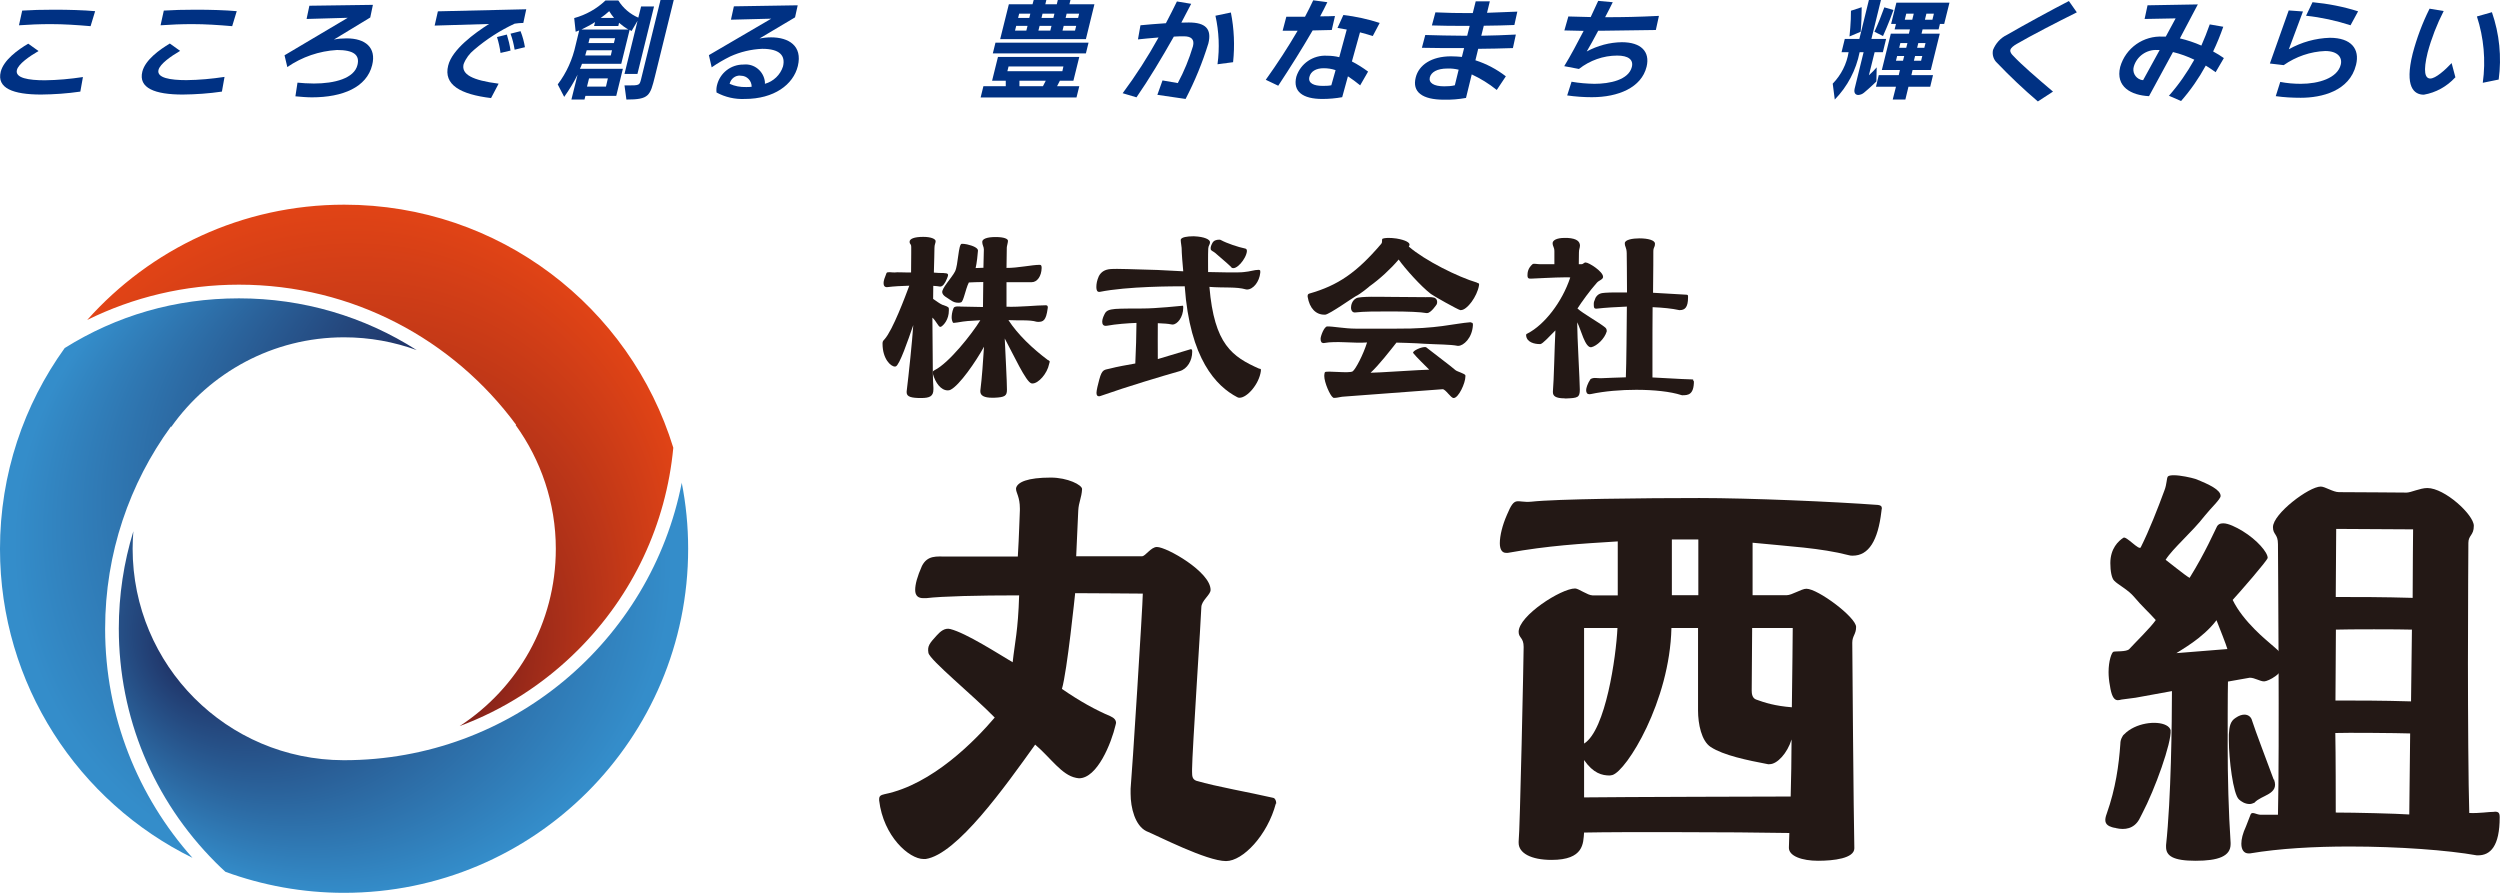 <?xml version="1.0" encoding="UTF-8"?><svg id="_レイヤー_1" xmlns="http://www.w3.org/2000/svg" xmlns:xlink="http://www.w3.org/1999/xlink" viewBox="0 0 170.02 60.73"><defs><style>.cls-1{fill:#231815;}.cls-1,.cls-2,.cls-3,.cls-4,.cls-5{stroke-width:0px;}.cls-2{fill:url(#_名称未設定グラデーション_46);}.cls-3{fill:url(#_名称未設定グラデーション_32);}.cls-4{fill:url(#_名称未設定グラデーション_17);}.cls-5{fill:#003183;}</style><radialGradient id="_名称未設定グラデーション_17" cx="23.45" cy="37.18" fx="30.36" fy="47.96" r="23.64" gradientUnits="userSpaceOnUse"><stop offset="0" stop-color="#751c1b"/><stop offset="1" stop-color="#e24416"/></radialGradient><radialGradient id="_名称未設定グラデーション_46" cx="23.97" cy="37.14" fx="38.73" fy="19.44" r="23.05" gradientUnits="userSpaceOnUse"><stop offset=".22" stop-color="#1e2c5f"/><stop offset="1" stop-color="#348dca"/></radialGradient><radialGradient id="_名称未設定グラデーション_32" cx="23.63" cy="37.91" fx="12.55" fy="44.89" r="23.84" gradientUnits="userSpaceOnUse"><stop offset="0" stop-color="#1e2c5f"/><stop offset=".95" stop-color="#348dca"/></radialGradient></defs><path id="_パス_68" class="cls-5" d="M5.46,6.23c-.88.13-1.77.19-2.66.2C.89,6.43-.23,6,.05,4.88c.2-.8,1.17-1.5,1.87-1.91l.7.5c-.62.36-1.37.88-1.47,1.29-.14.55.8.7,1.9.7.87-.01,1.73-.09,2.59-.22l-.18,1.01ZM6.16,1.78c-.94-.08-1.81-.14-2.72-.14-.73,0-1.45.03-2.15.08l.22-1c.6-.04,1.37-.06,2.16-.06,1.04,0,2.02.03,2.8.1l-.31,1.02Z"/><path id="_パス_69" class="cls-5" d="M15.09,6.23c-.88.13-1.77.19-2.66.2-1.9,0-3.03-.44-2.75-1.56.2-.8,1.18-1.5,1.87-1.91l.7.5c-.62.36-1.36.88-1.47,1.29-.14.55.8.7,1.9.7.87-.01,1.73-.09,2.59-.22l-.18,1.01ZM15.79,1.78c-.94-.08-1.81-.14-2.72-.14-.73,0-1.45.03-2.15.08l.22-1c.6-.04,1.36-.06,2.16-.06,1.04,0,2.02.03,2.8.1l-.31,1.02Z"/><path id="_パス_70" class="cls-5" d="M20.23,5.62c.27.03.74.06,1.12.06,1.41,0,2.74-.35,2.96-1.26.17-.68-.25-1.02-1.39-1.02-1.21.07-2.38.47-3.38,1.16l-.19-.8,4.3-2.55-2.8.08.19-.9,4.32-.06-.18.86-2.47,1.5c.29-.06.58-.08.87-.08,1.26,0,2.03.62,1.73,1.82-.37,1.5-1.99,2.19-4.1,2.19-.35,0-.81-.04-1.12-.07l.14-.92Z"/><path id="_パス_71" class="cls-5" d="M33.4,6.67c-2.08-.25-3.25-.9-2.92-2.21.27-1.1,1.8-2.21,2.78-2.83l-3.7.11.22-.97,6.01-.14-.2.93c-.2,0-.39.02-.59.05-.99.46-1.92,1.06-2.75,1.77-.32.26-.57.59-.72.98-.17.7.59,1.1,2.38,1.33l-.52.99ZM34.04,3.6c-.05-.37-.13-.73-.24-1.08l.67-.17c.11.36.2.72.25,1.09l-.68.16ZM35,3.38c-.06-.37-.15-.74-.28-1.09l.68-.17c.14.35.24.72.3,1.09l-.7.17Z"/><path id="_パス_72" class="cls-5" d="M39.81,6.53l-.06.24h-.89l.42-1.69c-.26.53-.57,1.03-.91,1.51l-.44-.85c.6-.79,1.01-1.71,1.22-2.68l.24-.99c-.12.05-.24.09-.24.09l-.1-.93c.8-.22,1.53-.63,2.13-1.2h.87c.32.52.8.93,1.36,1.17l.19-.76h.88l-1.13,4.59h-.88l.89-3.62-.41.7s-.09-.05-.13-.08l-.57,2.31h-2.67c-.04.11-.08.23-.14.34h2.92l-.45,1.84h-2.09ZM40.4,1.77l.07-.27c-.31.2-.61.35-.93.51h3.2c-.23-.13-.44-.29-.64-.46l-.05.22h-1.64ZM41.63,3.42h-1.73l-.1.35h1.74l.08-.35ZM41.34,5.33h-1.28l-.14.56h1.29l.13-.56ZM41.83,2.6h-1.73l-.08.33h1.73l.08-.33ZM41.76,1.22c-.12-.14-.23-.3-.33-.46-.18.17-.38.32-.58.46h.91ZM42.47,5.81h.25c.76,0,.77-.02.87-.39l1.33-5.42h.9l-1.28,5.2c-.33,1.32-.39,1.57-1.94,1.57l-.13-.97Z"/><path id="_パス_73" class="cls-5" d="M51.64,2.62c.26-.05.53-.08.8-.08,1.19,0,2.15.57,1.82,1.95-.31,1.27-1.62,2.24-3.61,2.24-.67.03-1.33-.12-1.92-.44-.02-.16-.01-.33.03-.49.2-.84.95-1.42,1.81-1.41.72-.08,1.37.45,1.45,1.18,0,.04,0,.09,0,.13.58-.16,1.05-.61,1.23-1.18.18-.74-.22-1.2-1.41-1.2-.75.03-1.5.21-2.18.52-.44.22-.86.46-1.26.74l-.19-.83,4.24-2.48-2.74.07.2-.91,4.34-.07-.18.82-2.44,1.45ZM50.35,5.14c-.35-.02-.65.22-.73.56.35.16.73.23,1.12.22.13,0,.26,0,.38-.02,0-.41-.32-.75-.73-.75-.01,0-.03,0-.04,0"/><path id="_パス_74" class="cls-5" d="M66.69,6.63l.19-.77h1.52v-.37h-.93l.4-1.62h5.53l-.4,1.62h-.92l-.19.37h1.51l-.19.77h-6.52ZM67.52,3.63l.18-.73h6.33l-.18.73h-6.33ZM68.02,2.66l.59-2.37h1.61l.08-.29h.86l-.07.29h.78l.07-.29h.86l-.07.29h1.7l-.58,2.37h-5.81ZM72.33,4.52h-3.74l-.08.32h3.74l.07-.32ZM69.87,1.76h-.76l-.08.32h.77l.08-.32ZM70.07.93h-.76l-.07.29h.76l.07-.29ZM71.12,5.49h-1.79v.37h1.6l.19-.37ZM71.51,1.76h-.81l-.08.32h.81l.08-.32ZM71.71.93h-.81l-.07.29h.81l.07-.29ZM73.19,1.76h-.85l-.08.32h.85l.08-.32ZM73.39.93h-.85l-.07.29h.85l.07-.29Z"/><path id="_パス_75" class="cls-5" d="M78.71,6.45l.35-.98,1.04.18c.43-.8.77-1.63,1.03-2.5.12-.47-.11-.68-.61-.68-.21,0-.44,0-.69.02-.81,1.43-1.7,2.92-2.54,4.13l-.94-.28c.9-1.21,1.71-2.47,2.44-3.79-.56.05-1.08.09-1.4.13l.17-.96c.43-.04,1.07-.1,1.73-.14.27-.5.52-1.02.75-1.48l.97.16-.67,1.28c.19,0,.34-.01.51-.01,1.13,0,1.57.43,1.33,1.42-.4,1.3-.92,2.57-1.55,3.78l-1.92-.28ZM82.8,4.37c.15-1.1.1-2.22-.14-3.3l1.05-.22c.22,1.11.27,2.25.15,3.38l-1.06.14Z"/><path id="_パス_76" class="cls-5" d="M86.08,5.43c.8-1.12,1.51-2.21,2.17-3.34h-1.02l.25-.95c.4,0,.83,0,1.27,0,.2-.37.38-.74.56-1.12l.96.13c-.16.32-.31.64-.49.96.34,0,.68,0,1.01-.02l-.22.95c-.43.01-.86.02-1.3.03-.7,1.21-1.49,2.47-2.34,3.76l-.84-.4ZM92.51,5.81c-.27-.22-.55-.43-.84-.62l-.39,1.42c-.44.08-.9.12-1.35.12-1.33,0-2.02-.5-1.77-1.51.28-.9,1.15-1.49,2.09-1.43.28,0,.56.03.83.1l.51-1.88c-.23-.04-.44-.08-.63-.11l.4-.88c.84.1,1.67.28,2.47.54l-.47.89c-.25-.08-.56-.17-.87-.25l-.55,1.98c.39.2.75.43,1.1.69l-.53.92ZM90.83,4.77c-.26-.09-.53-.13-.81-.13-.53,0-.88.22-.97.59-.11.43.31.61.89.61.2,0,.4,0,.6-.04l.29-1.03Z"/><path id="_パス_77" class="cls-5" d="M101.78,6.11c-.52-.42-1.09-.77-1.69-1.05l-.39,1.6c-.49.09-.99.13-1.49.12-1.5,0-2.18-.53-1.93-1.51.21-.85,1.07-1.44,2.4-1.44.25,0,.51.02.74.04l.15-.6h-.18c-.95,0-1.9,0-2.69-.02l.23-.87c.79.02,1.69.05,2.61.05h.24l.17-.67h-.53c-.67,0-1.42-.01-2.04-.03l.24-.89c.79.04,1.57.05,2.24.05h.3l.2-.8h.96l-.19.78c.67-.02,1.37-.05,2.06-.08l-.2.91c-.67.03-1.38.04-2.08.05l-.17.68c.75-.01,1.54-.04,2.35-.08l-.2.92c-.79.03-1.58.04-2.36.05l-.19.78c.75.24,1.45.61,2.07,1.09l-.62.93ZM99.2,4.74c-.25-.06-.5-.09-.76-.08-.73,0-1.11.26-1.2.6-.09.37.26.61.97.61.24,0,.49-.01.73-.07l.26-1.06Z"/><path id="_パス_78" class="cls-5" d="M106.89,5.56c.51.09,1.03.13,1.54.14,1.04,0,2.33-.26,2.55-1.15.12-.5-.25-.77-1-.77-.94,0-1.86.33-2.6.91l-1-.19c.43-.7.9-1.59,1.32-2.4l-1.31-.03.27-.95,1.52.04c.18-.38.35-.75.51-1.1l.99.09c-.15.31-.33.66-.52,1.02,1.26,0,2.24-.02,3.66-.09l-.21.96c-1.27.02-2.45.04-3.63.05h-.29c-.28.53-.56,1.04-.78,1.41.74-.4,1.56-.62,2.39-.63,1.3,0,1.93.64,1.68,1.67-.35,1.42-1.93,2.07-3.72,2.07-.56,0-1.12-.04-1.68-.12l.3-.94Z"/><path id="_パス_79" class="cls-5" d="M126.76,3.55h-.29c-.24,1.21-.82,2.33-1.69,3.22l-.14-1.08c.57-.59.95-1.33,1.08-2.14h-.48l.22-.9h.99l.65-2.65h.82l-.65,2.65h1l-.22.9h-.56l-.39,1.57c.19-.17.37-.35.53-.54l-.02.96s-.48.47-.85.77c-.11.09-.24.14-.38.15-.18,0-.32-.13-.25-.43l.61-2.48ZM125.78,2.48s.11-1,.1-1.75l.73-.24c0,.38-.02,1.18-.07,1.67l-.76.32ZM127.48,2.15c.25-.54.47-1.09.67-1.65l.62.18c-.29.84-.71,1.77-.71,1.77l-.58-.29ZM129.79,5.9l-.21.87h-.86l.22-.87h-1.36l.19-.79h1.36l.08-.35h-1.23l.61-2.47h1.23l.07-.29h-1.04l.09-.37h-.33l.36-1.45h3.61l-.36,1.45h-.29l-.09.37h-1.09l-.07.29h1.24l-.61,2.47h-1.24l-.08.35h1.47l-.19.79h-1.48ZM129.5,3.81h-.48l-.08.32h.48l.08-.32ZM129.72,2.93h-.48l-.08.32h.48l.08-.32ZM130.15.93h-.51l-.1.41h.51l.1-.41ZM130.73,3.81h-.49l-.08.32h.49l.08-.32ZM130.95,2.93h-.49l-.08.32h.49l.08-.32ZM131.52.93h-.51l-.1.41h.51l.1-.41Z"/><path id="_パス_80" class="cls-5" d="M138.58,6.89c-.96-.82-1.88-1.69-2.75-2.6-.25-.22-.36-.56-.29-.89.18-.45.51-.82.95-1.03,1.12-.65,3.12-1.74,4.21-2.3l.54.77c-1.35.67-3.13,1.59-4.09,2.15-.19.11-.4.26-.43.41s.09.29.18.38c.62.66,1.59,1.49,2.72,2.45l-1.03.67Z"/><path id="_パス_81" class="cls-5" d="M147.49,6.53c.67-.76,1.25-1.59,1.74-2.47-.46-.22-.95-.4-1.45-.52l-1.63,3c-1.21-.06-2.29-.63-1.96-1.99.37-1.29,1.58-2.14,2.92-2.06.06,0,.12,0,.18,0l.67-1.24-2.11.04.2-.93,3.42-.06-1.22,2.31c.5.12.99.28,1.46.49.2-.45.39-.93.57-1.44l.92.16c-.2.57-.43,1.14-.69,1.68.27.15.51.29.73.45l-.56.96c-.2-.15-.42-.29-.67-.45-.47.86-1.03,1.67-1.68,2.41l-.83-.36ZM146.86,3.4c-.05,0-.1,0-.15,0-.72-.04-1.38.42-1.59,1.11-.12.38.08.78.46.91.06.02.11.03.17.03l1.12-2.04Z"/><path id="_パス_82" class="cls-5" d="M155.07,5.57c.46.09.93.13,1.4.13,1.21,0,2.49-.38,2.72-1.3.12-.48-.19-.93-1.06-.93-1.01.04-1.99.38-2.82.96l-.94-.11,1.28-3.61.97.07-.96,2.57c.85-.48,1.81-.75,2.79-.78,1.44,0,2.05.75,1.78,1.84-.44,1.79-2.34,2.24-3.76,2.24-.57,0-1.14-.03-1.7-.11l.3-.95ZM159.86,1.72c-.99-.32-2-.54-3.03-.65l.44-.92c1.05.1,2.09.3,3.1.62l-.51.94Z"/><path id="_パス_83" class="cls-5" d="M166.97,5.27c-.56.61-1.31,1.03-2.13,1.17-.67,0-1.32-.53-.76-2.79.28-1.06.66-2.08,1.15-3.06l.96.16c-.46.9-.83,1.85-1.09,2.82-.32,1.3-.18,1.77.18,1.77s1-.57,1.45-1.05l.26.98ZM168.85,5.62c.21-1.51.07-3.05-.4-4.5l1.02-.29c.51,1.47.67,3.04.46,4.58l-1.08.22Z"/><path class="cls-1" d="M71.27,24.49c-1.06-.79-2.05-1.74-2.69-2.72.76.04,1.45-.03,1.91.11.04.01.07.01.11.01.35,0,.54-.09.65-.91.01-.03.01-.05.01-.08,0-.11-.06-.14-.14-.14-.6,0-1.77.13-2.67.1v-1.67s1.69,0,1.72,0c.36,0,.66-.4.67-.97,0-.16-.04-.21-.13-.21-.53,0-1.51.22-2.26.21l.02-1.39c0-.08.08-.34.08-.45,0-.14-.27-.26-.84-.26-.62,0-.91.14-.91.33,0,.21.11.33.11.51,0,.14-.02.88-.03,1.25l-.53.02c.07-.26.16-1.06.16-1.19,0-.18-.34-.33-.74-.42-.14-.03-.25-.04-.36-.04-.24,0-.24,1.45-.46,1.88s-.92,1.15-.87,1.43c.04.24.34.35.52.49.22.15.35.21.59.21.06,0,.12-.01.17-.03.17-.05.3-.9.53-1.35.31-.01.58-.03.98-.03l-.02,1.7-1.51-.03s-.43-.06-.49.1c-.11.27-.13.5-.13.67,0,.07.05.36.14.34.05,0,.19-.02.25-.03.56-.1.8-.11,1.56-.15-.57.93-2.14,2.92-3.12,3.4-.08.05-.12.08-.12.14,0,.03,0,.05.01.09.17.63.55,1.14,1.02,1.14.06,0,.12-.01.18-.04.6-.29,1.73-1.92,2.28-2.93-.06.97-.14,2.12-.25,2.99v.05c0,.29.27.43.81.43h.13c.74-.03.87-.13.87-.55,0-.57-.1-2.35-.15-3.48.6,1.11,1.44,2.95,1.81,3.05.02.01.06.01.08.01.4,0,1-.67,1.13-1.33.01-.08.04-.12.04-.14,0-.04-.02-.07-.1-.12Z"/><path class="cls-1" d="M63.41,21.6c.25.22.41.63.53.63.02,0,.04,0,.06-.01.19-.11.53-.5.53-1.1v-.07c0-.06,0-.1-.02-.13-.02-.01-.03-.03-.05-.04-.1-.07-.22-.09-.33-.14,0,0,0,0,0,0,0,0,0,0-.01,0,0,0-.02,0-.03-.01,0,0,0,0,0,0-.22-.1-.4-.25-.63-.4,0-.34.01-.56.01-.89.22.01.31.03.46.05h.01c.18,0,.33-.22.46-.54,0,0,0,0,0,0,.07-.19.18-.37-.15-.37-.02,0-.03,0-.04-.01-.3,0-.46-.01-.7-.03.02-.84.04-1.35.04-1.68,0-.24.08-.32.08-.46s-.29-.29-.84-.29c-.64,0-.93.14-.93.33s.11.12.11.36v.43c0,.4,0,.75-.01,1.3-.43.01-.93-.03-1.13,0-.16.01-.49-.07-.54.04-.13.32-.2.52-.2.68,0,.18.07.28.23.28.04,0,.06-.01.1-.01.29-.04.92-.08,1.42-.09-.27.72-1.12,3.01-1.68,3.64-.08.09-.14.13-.14.28v.03c0,1.03.56,1.55.84,1.55.02,0,.04-.01.06-.01.25-.08.83-1.76,1.19-2.81-.07,1.07-.31,3.38-.45,4.51v.07c0,.3.33.38.98.38.59,0,.84-.12.84-.59v-.11c-.04-.54-.05-1.36-.05-2.29l-.02-2.45Z"/><path class="cls-1" d="M83.73,18.18c.3.29,1.04-.59,1.07-1.11,0-.13-.07-.16-.13-.17-.45-.09-1.25-.36-1.63-.57-.04-.03-.08-.03-.13-.03-.18,0-.38.05-.47.25-.07.13-.13.28-.1.41.03.1.2.15.3.24.28.25.78.66,1.1.97Z"/><path class="cls-1" d="M80.99,23.75h-.02l-2.23.67c-.01-.71,0-1.99,0-2.44.48.03.6.02.97.09h.04c.31,0,.72-.49.72-1.15,0-.11-.01-.13-.04-.13s-.05.01-.08.01c0,0-1.71.18-2.64.18-.4,0-1.51,0-1.86.03-.39.04-.62.09-.74.37-.07.14-.15.33-.15.5,0,.18.08.28.24.28.02,0,.06,0,.1-.01.59-.11,1.41-.17,1.99-.19,0,.55-.04,2.05-.08,2.76-.52.09-1.29.23-1.7.34-.39.11-.55,0-.75.75-.08.29-.19.74-.19.9s.05.24.17.24c.04,0,.08-.01.13-.03,1.85-.65,4.13-1.33,5.36-1.68.52-.15.85-.72.85-1.31,0-.11-.01-.18-.08-.18Z"/><path class="cls-1" d="M85.65,25.08c-1.85-.82-3.07-1.65-3.4-5.57,1.01.08,1.82-.02,2.48.17.02,0,.05.01.07.01.43,0,.85-.53.91-1.15v-.08c0-.08-.02-.09-.1-.11-.31,0-.6.12-1,.15-.26.05-1.85.02-2.45,0,0-.38-.01-1.19.01-1.6.01-.2.12-.26.12-.43,0-.18-.37-.37-1.07-.4h-.1c-.33,0-.8.05-.82.24v.04c0,.14.06.41.06.51,0,.33.07,1.18.11,1.59l-1.75-.09c-1.59-.04-2.76-.1-3.21-.06-.36.03-.62.18-.78.48-.13.29-.17.53-.17.75,0,.2.06.32.18.32h.05c1.88-.38,5.04-.38,5.78-.38.35,4.95,2.15,6.8,3.57,7.54.05.03.1.04.16.04.51,0,1.33-.92,1.45-1.82v-.07c0-.07-.01-.07-.08-.09Z"/><path class="cls-1" d="M97.51,20.24c-.16-.05-.38-.03-.55-.03-.2,0-1.83-.02-2.55-.02-.43,0-1.9-.05-2.17.09-.31.16-.36.51-.36.64,0,.21.11.33.25.33h.02c.6-.07,1.45-.07,2.41-.07,1.21,0,2.07.04,2.44.11h.06c.25,0,.63-.56.65-.6s.11-.36-.2-.46Z"/><path class="cls-1" d="M100.04,21.91c-1.24.1-2.27.46-5.07.44-.74,0-1.85,0-2.79,0-.71,0-1.55-.16-1.92-.15-.21.01-.45.66-.45.84,0,.2.07.29.19.29h.04c.84-.16,2.02.03,2.93-.04-.26.84-.77,1.8-.97,1.96-.23.17-1.84-.07-1.9.07-.02.05-.04.14-.04.24,0,.46.4,1.35.59,1.47.02.03.07.03.12.03.17,0,.46-.09.66-.09l6.68-.5c.21,0,.55.6.75.6.33,0,.8-1.01.8-1.47v-.07c-.02-.12-.57-.26-.68-.36-.34-.3-1.32-1.02-2-1.56-.27-.06-.97.27-.87.4.16.22.98,1.02,1.09,1.13-.45,0-3.67.22-3.99.21.56-.51,1.34-1.52,1.76-2.05,0,0,1.3.03,1.92.08.86.05,1.75.04,2.24.14h.05c.34,0,.94-.52.99-1.4v-.05c0-.11-.04-.13-.16-.14Z"/><path class="cls-1" d="M100.45,19.22c-1.29-.38-3.54-1.5-4.64-2.45.04-.05.05-.11.05-.14,0-.12-.23-.3-.89-.41-.21-.03-.39-.04-.53-.04-.22,0-.36.03-.41.05-.02.03-.04.04-.04.08v.09c0,.05,0,.12-.07.2-1.66,1.94-2.92,2.81-4.89,3.37-.07.03-.1.07-.1.16v.05c.13.8.57,1.22,1.13,1.22h.07c.29-.03,1.93-1.19,2.06-1.25.33-.15.96-.68.95-.68.69-.49,1.45-1.19,1.98-1.82.43.61,1.51,1.82,2.19,2.34.18.14,1.84,1.07,2,1.1h.04c.43,0,1.1-.93,1.23-1.66,0-.04.01-.07.01-.09,0-.07-.04-.08-.16-.12Z"/><path class="cls-1" d="M115.2,25.92c0,.93-.4.96-.78.96-.02,0-.05,0-.07-.01-.74-.24-1.86-.36-3.07-.36-1.05,0-2.15.09-3.09.29-.04.01-.06.01-.1.01-.14,0-.22-.09-.22-.28,0-.14.1-.46.3-.75.24-.14.45-.04.75-.06.46-.03.99-.03,1.65-.06.04-.82.06-3.67.07-4.81-.7.03-1.44.07-2.05.14h-.05c-.14,0-.15-.11-.15-.28s0-.16.12-.46c.18-.3.4-.32.66-.34.4-.03.92-.02,1.48-.02,0-1.25-.02-2.42-.02-2.67-.01-.42-.13-.41-.13-.68,0-.24.54-.33.99-.33.6,0,1.06.13,1.06.36,0,.28-.11.22-.11.53,0,.13,0,1.42-.02,2.81l2.24.13c.13,0,.14.04.14.12v.07c0,.68-.22.86-.56.86h-.04c-.49-.11-1.12-.17-1.81-.2-.01.84-.01,2.46-.01,3.1v1.68c.76.03,1.81.11,2.61.13.16,0,.17.01.17.07v.05Z"/><path class="cls-1" d="M106.41,27.09c-.62,0-.8-.16-.8-.42v-.05c.07-.75.11-3,.17-4.15-.4.4-.86.91-1.02.93h-.05c-.33,0-.87-.11-.92-.57v-.04c0-.07.02-.08.11-.12,1.11-.57,2.33-2.1,2.89-3.8-.07-.01-.17-.01-.3-.01-.72,0-2.26.09-2.37.09-.14,0-.24,0-.24-.23,0-.18.03-.48.34-.75.08-.07.31,0,.54,0h.95v-.88c0-.29-.11-.3-.12-.55,0-.18.24-.36.82-.36h.18c.72.04.84.29.86.5,0,.2-.07.24-.07.49,0,.14-.01.5-.01.8h.17c.14,0,.18-.12.29-.12.23,0,1.19.62,1.19.97v.04c-.05.18-.28.2-.43.38-.45.5-1.02,1.29-1.31,1.74.35.33,1.47.95,1.87,1.28.07.05.12.13.12.24v.04c-.15.51-.67.98-1.03,1.07-.44.11-.74-1.27-.98-1.69,0,.96.18,4.02.18,4.57s-.14.58-.95.61h-.07Z"/><path class="cls-1" d="M86.77,54.64c-.57,2.16-2.24,3.92-3.39,3.92-1.32,0-4.65-1.72-5.43-2.04-.75-.38-1.06-1.57-1.06-2.54v-.34c.09-.88.83-12.55.83-13.27-1.12,0-2.65-.03-4.6-.03,0,0-.55,5.35-.9,6.51,1.18.82,2.3,1.44,3.28,1.85.29.13.4.28.4.47,0,.03-.03.09-.03.13-.29,1.25-1.25,3.63-2.49,3.63-.09,0-.14-.03-.2-.03-.98-.19-1.72-1.36-2.78-2.26-2.04,2.85-5.32,7.47-7.45,7.78h-.14c-.98,0-2.73-1.54-3.02-3.98v-.09c0-.22.11-.28.37-.34,3.25-.66,6.16-3.65,7.49-5.21-1.48-1.52-4.42-3.91-4.51-4.4-.08-.47.08-.65.57-1.19.23-.25.53-.53.92-.43,1.09.28,3.26,1.68,4.24,2.26.14-1.32.37-2.14.44-4.55-2.76,0-5.26.06-6.32.19h-.2c-.34,0-.55-.16-.55-.56,0-.38.14-.91.46-1.63.38-.74.99-.64,1.66-.64h4.86c.09-1.44.11-2.6.14-3.14v-.13c0-.78-.26-1.07-.26-1.32v-.06c.09-.41.78-.72,2.36-.72,1.15,0,2.13.5,2.13.78-.03.6-.23.88-.26,1.47l-.14,3.1h4.48c.23,0,.6-.63,1.01-.63.66,0,3.65,1.69,3.65,2.92,0,.34-.63.72-.63,1.19s-.63,9.94-.63,11v.19c0,.31.03.5.29.6,1.41.41,3.59.78,5.23,1.16.14.03.2.22.2.34v.06Z"/><path class="cls-1" d="M121.66,56.65c-1.49-.03-4.94-.06-8.3-.06-2.07,0-4.11,0-5.63.03-.06.72,0,1.86-2.21,1.86-1.41,0-2.24-.47-2.24-1.16v-.09c.09-.69.34-12.57.34-13.23s-.34-.6-.34-1.03c0-1.1,2.89-2.95,3.84-2.95.23,0,.86.47,1.18.47h1.72v-3.67c-2.54.16-4.7.28-7.48.78h-.11c-.29,0-.43-.25-.43-.66,0-.5.17-1.22.49-1.94.55-1.32.63-.79,1.64-.88,1.7-.19,7.79-.25,11.44-.25,3.45,0,9.19.25,12.15.47.17.03.26.06.26.25,0,.03-.03.09-.03.19-.23,1.98-.86,3.01-1.95,3.01-.09,0-.17,0-.26-.03-1.93-.5-4.08-.6-6.55-.85v3.57h2.31c.37,0,1.01-.44,1.35-.44.78,0,3.38,1.94,3.38,2.6,0,.5-.26.6-.26,1.07,0,.5.09,11.82.14,13.98,0,.69-1.41.85-2.47.85s-2.01-.31-1.98-.91l.03-.98ZM120.28,51.98c-1.47-.28-3.07-.61-3.94-1.18-.63-.41-.86-1.57-.86-2.48v-5.61h-1.81c-.11,4.99-3.05,9.72-4.02,10-.06,0-.11.03-.17.03-.52,0-1.12-.14-1.75-1.05v2.54c2.27-.03,13.19-.06,14.05-.06.03-1.16.06-2.65.06-3.88-.29.94-.98,1.68-1.49,1.68h-.06ZM107.73,42.71v7.86c1.47-.91,2.18-5.92,2.27-7.86h-2.27ZM115.48,36.69h-1.78v3.79h1.8v-3.79ZM119.16,42.71l-.03,4.26c0,.19.03.5.29.6.6.22,1.29.44,2.44.53.03-2.07.06-5.08.06-5.39h-2.76Z"/><path class="cls-1" d="M169.65,55.21c-.43,0-1.03.11-1.72.08-.06-1.88-.09-6.8-.09-10.19,0-4.08.03-7.9.03-8.18,0-.53.37-.5.37-1.16,0-.75-1.98-2.57-3.16-2.57-.49,0-1.12.31-1.41.31-.32,0-3.39-.03-4.6-.03-.4,0-.95-.38-1.24-.38-.8,0-3.25,1.85-3.25,2.76,0,.53.34.44.34,1.16,0,.63.11,13.98,0,18.4,0,0-.89,0-1.18,0-.27,0-.59-.25-.68-.02-.09.22-.11.3-.31.8-.23.5-.32.88-.32,1.19,0,.44.2.66.49.66h.09c2.01-.34,4.4-.47,6.78-.47,3.36,0,6.69.25,8.65.6h.09c.83,0,1.47-.61,1.47-2.59,0-.31-.09-.38-.35-.38ZM163.85,55.39c-.89-.06-3.65-.13-5-.13,0-.69,0-4-.03-5.41.69-.03,4.25,0,5.09.03l-.06,5.51ZM163.97,47.7c-1.98-.06-3.68-.06-5.14-.06,0-1,.03-3.56.03-4.82.78-.03,4.4-.03,5.17,0l-.06,4.88ZM164.08,40.66c-2.01-.06-3.74-.06-5.23-.06l.03-4.63c1.12,0,4.74.03,5.23.03,0,.22-.03,2.97-.03,4.67Z"/><path class="cls-1" d="M143.89,56.31c-.18-.02-.35-.08-.45-.13-.28-.15-.34-.39-.16-.86.6-1.7.82-3.29.92-4.72,0-.18.04-.33.12-.47.03-.06.07-.14.13-.18.77-.8,2.22-.96,2.86-.63.18.09.28.22.31.34.07.85-1.06,4.01-1.94,5.68l-.2.39c-.36.63-.97.73-1.57.59Z"/><path class="cls-1" d="M151.53,46.35l1.47-.26c.35,0,.69.25.98.25.26,0,1.41-.55,1.41-1.4,0-.06,0-.13-.03-.16-.17-.38-.73-.8-.95-1-.17-.16-1.85-1.48-2.57-2.98.46-.5,2.38-2.7,2.38-2.86,0-.38-.72-1.22-1.7-1.82-.46-.28-.98-.53-1.32-.53-.2,0-.37.06-.46.28-.09.16-.77,1.73-1.83,3.43-.26-.13-1.46-1.11-1.63-1.23.49-.78,1.8-1.88,2.65-2.98.42-.53,1.09-1.14,1.09-1.36,0-.41-.75-.78-1.72-1.16-.29-.09-1.01-.25-1.47-.25-.2,0-.35.03-.4.09-.09.13-.06.5-.23.94-.46,1.25-1.03,2.71-1.61,3.87-.11.25-.98-.78-1.18-.65-.34.22-.89.73-.89,1.73,0,.53.09,1.03.26,1.19.26.28.94.6,1.38,1.13.47.57,1.02,1.06,1.45,1.55-.34.5-1.37,1.5-1.8,1.97-.19.21-.98.13-1.09.19-.11.06-.32.6-.32,1.38,0,.28.03.6.09.91.2,1.35.62.94.91.94l.84-.11,2.47-.45c0,2.1-.06,7.34-.4,10.47v.13c0,.6.46.94,2.01.94s2.38-.31,2.38-1.13v-.09c-.14-2.1-.2-4.51-.2-6.58,0-.88,0-3.67.02-4.39ZM148.01,44.42c.26-.19,1.78-.99,2.73-2.24.26.66.66,1.67.74,1.96l-3.48.28Z"/><path class="cls-1" d="M153.32,54.59c.47-.53,1.69-.55,1.34-1.55,0,0,0-.02,0-.02h-.03c-.52-1.41-1.24-3.29-1.47-4.01-.06-.25-.26-.41-.52-.41-.17,0-.37.06-.6.22-.35.22-.43.56-.46,1.13v.41c0,1.25.29,3.67.69,4.01.14.13.4.31.72.31.11,0,.22-.04.33-.09Z"/><path class="cls-4" d="M16.26,19.36c7.73,0,14.58,3.75,18.84,9.53-.01,0-.02.01-.03.02,1.71,2.37,2.73,5.28,2.73,8.42,0,5.05-2.6,9.49-6.54,12.05,2.99-1.11,5.73-2.86,8.05-5.18,3.74-3.74,5.99-8.56,6.48-13.75-2.94-9.57-11.84-16.53-22.38-16.53-6.95,0-13.19,3.03-17.48,7.84,3.12-1.54,6.62-2.4,10.33-2.4Z"/><path class="cls-2" d="M7.15,42.76c0-5.14,1.66-9.89,4.47-13.75.01,0,.02.01.03.02,2.61-3.68,6.9-6.09,11.75-6.09,1.74,0,3.4.31,4.94.87-3.58-2.29-7.74-3.52-12.09-3.52s-8.33,1.18-11.85,3.38c-2.77,3.85-4.4,8.56-4.4,13.66,0,9.22,5.34,17.2,13.09,21.01-3.69-4.14-5.94-9.59-5.94-15.58Z"/><path class="cls-3" d="M46.37,32.81c-2.1,10.77-11.59,18.89-22.97,18.89h0s-.03,0-.04,0c0,0,0,0,0,0-7.93-.02-14.34-6.45-14.34-14.39,0-.4.02-.79.05-1.18-.65,2.12-.99,4.34-.99,6.62,0,6,2.34,11.65,6.58,15.9.22.22.44.43.67.64,2.52.92,5.24,1.43,8.07,1.43,12.93,0,23.4-10.48,23.4-23.4,0-1.54-.15-3.05-.44-4.51Z"/></svg>